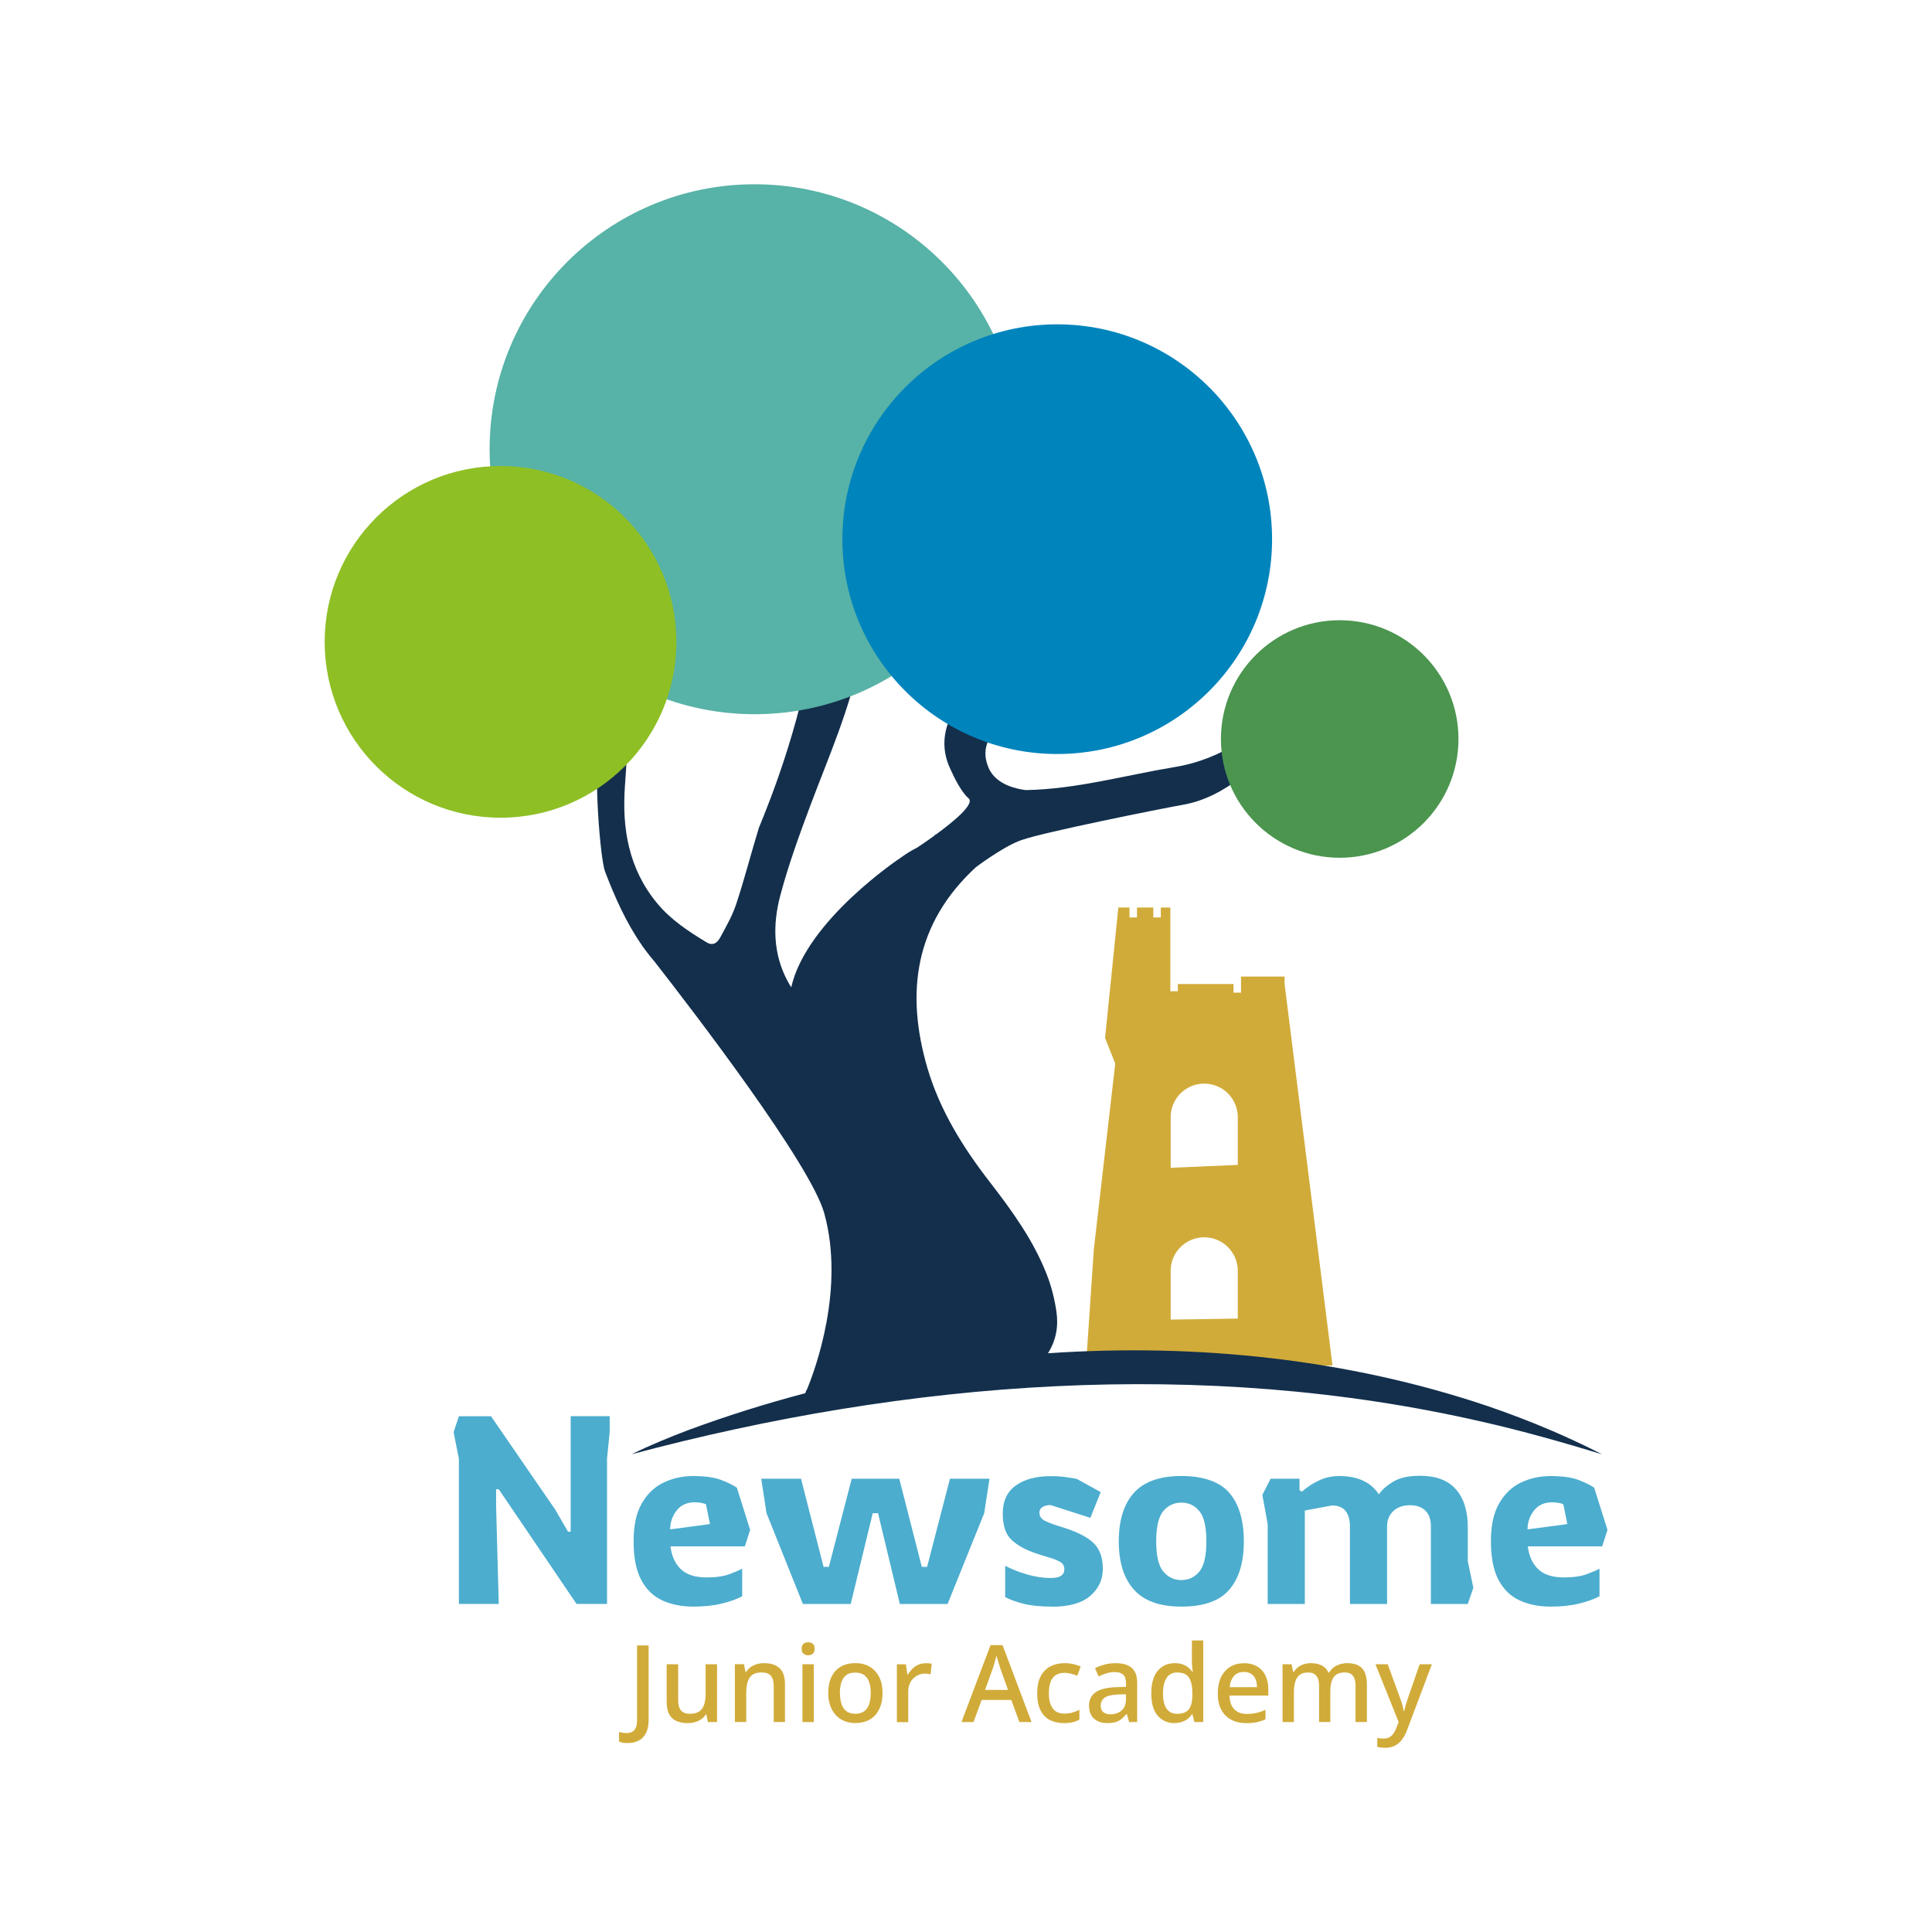 <?xml version="1.0" encoding="UTF-8"?><svg id="Layer_1_copy" xmlns="http://www.w3.org/2000/svg" viewBox="0 0 400 400"><defs><style>.cls-1{fill:none;}.cls-1,.cls-2,.cls-3,.cls-4,.cls-5,.cls-6,.cls-7,.cls-8{stroke-width:0px;}.cls-2{fill:#132f4c;}.cls-3{fill:#0084bc;}.cls-4{fill:#8ebf25;}.cls-5{fill:#57b2a7;}.cls-6{fill:#4b954f;}.cls-7{fill:#4cadce;}.cls-8{fill:#d1ab39;}</style></defs><rect class="cls-1" width="400" height="400"/><path class="cls-8" d="M224.76,283.95l51.12-1.25-9.92-78.97v-1.54s-9.02,0-9.02,0v1.54s0,1.78,0,1.78h-1.55v-1.78s-11.53,0-11.53,0v1.5h-1.55v-1.5s0,0,0,0v-15.84s-1.98,0-1.98,0v2.06h-1.55v-2.06s-3.38,0-3.38,0v2.06h-1.55v-2.06s-2.31,0-2.31,0l-2.75,27.03,2.11,5.28-4.43,38.43-1.71,25.32ZM242.37,263.12c0-3.84,3.11-6.95,6.95-6.95h0c3.84,0,6.95,3.11,6.95,6.95v9.88s-13.89.21-13.89.21v-10.08ZM242.37,231.3c0-3.84,3.11-6.95,6.95-6.95h0c3.84,0,6.95,3.11,6.95,6.95v9.88s-13.89.6-13.89.6v-10.48Z"/><path class="cls-7" d="M95.01,332.08v-30.06l-1.1-5.5,1.1-3.3h6.65l13.3,19.34,2.64,4.56h.55v-23.91h8.08v3.3l-.55,5.5v30.06h-6.32l-16.1-23.74h-.55v3.3l.55,20.44h-8.24Z"/><path class="cls-7" d="M143.54,332.63c-2.38,0-4.51-.42-6.37-1.26s-3.33-2.25-4.4-4.23c-1.06-1.98-1.59-4.65-1.59-8.02s.57-5.88,1.7-7.86c1.14-1.98,2.64-3.42,4.51-4.31,1.87-.9,3.92-1.35,6.15-1.35,2.45,0,4.39.28,5.8.82s2.48,1.08,3.22,1.59l2.75,8.74-1.1,3.41h-15.39c.22,1.94.92,3.5,2.09,4.67,1.17,1.17,2.97,1.76,5.39,1.76,1.98,0,3.58-.24,4.81-.71,1.23-.47,2.08-.84,2.55-1.1v5.71c-1.1.59-2.5,1.09-4.2,1.51-1.7.42-3.67.63-5.91.63ZM138.75,316.64l8.24-1.1-.82-4.07c-.26-.15-.61-.26-1.07-.33-.46-.07-.87-.11-1.24-.11-1.65,0-2.91.58-3.79,1.73-.88,1.15-1.32,2.44-1.32,3.87Z"/><path class="cls-7" d="M166.23,332.08l-7.53-18.79-1.1-7.14h8.24l4.67,18.25h1.1l4.73-18.25h9.84l4.67,18.25h1.1l4.73-18.25h8.19l-1.1,7.14-7.58,18.79h-9.89l-4.51-18.79h-1.1l-4.56,18.79h-9.89Z"/><path class="cls-7" d="M217.72,332.63c-2.34,0-4.3-.2-5.85-.6-1.56-.4-2.81-.86-3.76-1.37v-6.48c1.32.7,2.83,1.29,4.53,1.79,1.7.49,3.34.74,4.92.74,1.87,0,2.8-.6,2.8-1.81,0-.66-.27-1.16-.8-1.48-.53-.33-1.26-.63-2.2-.91-.93-.27-2.01-.61-3.21-1.02-2.09-.73-3.7-1.67-4.84-2.8-1.14-1.14-1.7-2.91-1.7-5.33,0-2.6.91-4.54,2.72-5.82,1.81-1.28,4.2-1.92,7.17-1.92,1.21,0,2.23.07,3.08.19.84.13,1.61.25,2.31.36l5,2.75-2.14,5.33-8.24-2.64c-.7,0-1.26.14-1.68.41-.42.27-.63.65-.63,1.13,0,.77.38,1.35,1.15,1.73s1.89.8,3.35,1.24c2.97.88,5.15,1.94,6.54,3.19s2.09,3.08,2.09,5.5c0,2.23-.87,4.1-2.61,5.6-1.74,1.5-4.41,2.25-8,2.25Z"/><path class="cls-7" d="M244.6,332.63c-4.47,0-7.75-1.17-9.84-3.52-2.09-2.34-3.13-5.68-3.13-10s1.04-7.7,3.13-10.03c2.09-2.33,5.37-3.49,9.84-3.49s7.92,1.16,9.92,3.49c2,2.33,3,5.67,3,10.03s-1,7.66-3,10c-2,2.35-5.3,3.52-9.92,3.52ZM244.6,327.14c1.5,0,2.74-.59,3.71-1.76.97-1.17,1.46-3.26,1.46-6.26s-.49-5.09-1.46-6.26c-.97-1.17-2.21-1.76-3.71-1.76s-2.79.59-3.76,1.76c-.97,1.17-1.46,3.26-1.46,6.26s.49,5.09,1.48,6.26c.99,1.17,2.23,1.76,3.74,1.76Z"/><path class="cls-7" d="M261.36,309.5l1.7-3.35h5.99v2.36l.49.33c.4-.37.96-.8,1.68-1.29s1.58-.94,2.61-1.35c1.03-.4,2.18-.6,3.46-.6,3.81,0,6.54,1.27,8.19,3.79.62-.92,1.6-1.79,2.94-2.61,1.34-.82,3.2-1.24,5.58-1.24,3.3,0,5.77.93,7.42,2.8s2.47,4.49,2.47,7.86v7.03l1.15,5.5-1.15,3.35h-7.64v-16.1c0-1.39-.38-2.46-1.13-3.21-.75-.75-1.82-1.13-3.22-1.13s-2.57.4-3.43,1.21c-.86.81-1.29,1.87-1.29,3.19v16.05h-7.69v-16.05c0-1.39-.3-2.46-.91-3.22-.6-.75-1.55-1.13-2.83-1.13l-5.6,1.05v19.34h-7.69v-16.54l-1.1-6.04Z"/><path class="cls-7" d="M321.04,332.63c-2.38,0-4.51-.42-6.37-1.26s-3.33-2.25-4.4-4.23c-1.06-1.98-1.59-4.65-1.59-8.02s.57-5.88,1.7-7.86c1.14-1.98,2.64-3.42,4.51-4.31,1.87-.9,3.92-1.35,6.15-1.35,2.45,0,4.39.28,5.8.82,1.41.55,2.48,1.08,3.22,1.59l2.75,8.74-1.1,3.41h-15.39c.22,1.94.92,3.5,2.09,4.67s2.97,1.76,5.39,1.76c1.98,0,3.58-.24,4.81-.71,1.23-.47,2.08-.84,2.55-1.1v5.71c-1.1.59-2.5,1.09-4.2,1.51-1.7.42-3.67.63-5.91.63ZM316.26,316.64l8.24-1.1-.82-4.07c-.26-.15-.61-.26-1.07-.33-.46-.07-.87-.11-1.24-.11-1.65,0-2.91.58-3.79,1.73-.88,1.15-1.32,2.44-1.32,3.87Z"/><path class="cls-8" d="M129.92,360.88c-.38,0-.72-.03-1-.08-.28-.05-.53-.12-.75-.21v-2c.24.06.49.11.75.15s.55.07.84.07c.37,0,.72-.07,1.05-.22.33-.15.6-.42.79-.8s.29-.92.29-1.62v-15.5h2.4v15.39c0,1.11-.18,2.02-.54,2.74-.36.72-.87,1.24-1.53,1.58-.66.33-1.42.5-2.3.5Z"/><path class="cls-8" d="M148.46,344.56v11.97h-1.89l-.33-1.58h-.11c-.25.41-.58.75-.98,1.02-.4.27-.84.46-1.31.59-.47.13-.96.19-1.47.19-.93,0-1.72-.15-2.37-.45s-1.13-.78-1.47-1.42c-.33-.64-.5-1.47-.5-2.48v-7.84h2.38v7.48c0,.93.2,1.63.59,2.09s1,.69,1.83.69,1.48-.16,1.95-.49c.47-.32.81-.8,1.01-1.43.2-.63.3-1.39.3-2.28v-6.06h2.35Z"/><path class="cls-8" d="M158.21,344.34c1.39,0,2.46.35,3.2,1.04s1.11,1.81,1.11,3.35v7.79h-2.33v-7.46c0-.93-.2-1.63-.59-2.1-.39-.47-1.02-.7-1.88-.7-1.21,0-2.05.36-2.52,1.09-.47.73-.7,1.77-.7,3.13v6.04h-2.35v-11.97h1.87l.33,1.6h.13c.27-.41.59-.75.98-1.02.38-.27.81-.47,1.29-.6.47-.13.96-.2,1.47-.2Z"/><path class="cls-8" d="M167.33,340.01c.36,0,.67.1.93.31.27.21.4.56.4,1.04s-.13.82-.4,1.03c-.27.21-.58.32-.93.32-.39,0-.71-.11-.97-.32-.26-.21-.39-.56-.39-1.03s.13-.83.39-1.04c.26-.21.58-.31.97-.31ZM168.49,344.56v11.97h-2.35v-11.97h2.35Z"/><path class="cls-8" d="M182.72,350.53c0,.99-.13,1.87-.4,2.64-.27.77-.64,1.42-1.13,1.95-.49.53-1.08.94-1.78,1.21-.7.27-1.47.41-2.33.41s-1.56-.14-2.24-.41c-.68-.27-1.27-.68-1.77-1.21-.5-.53-.88-1.18-1.17-1.95-.28-.77-.42-1.65-.42-2.64,0-1.33.23-2.46.68-3.38.45-.92,1.1-1.62,1.94-2.1.84-.48,1.85-.72,3.02-.72,1.1,0,2.06.24,2.9.72.84.48,1.49,1.18,1.98,2.1.48.92.72,2.04.72,3.38ZM173.9,350.53c0,.89.11,1.65.33,2.3.22.64.57,1.14,1.04,1.48s1.08.51,1.82.51,1.35-.17,1.82-.51.82-.83,1.04-1.48c.22-.64.33-1.42.33-2.32s-.12-1.67-.34-2.29-.58-1.1-1.04-1.43c-.47-.33-1.08-.5-1.83-.5-1.11,0-1.92.37-2.42,1.11-.5.74-.76,1.78-.76,3.13Z"/><path class="cls-8" d="M191.6,344.34c.21,0,.44.01.69.03.25.02.46.05.62.08l-.24,2.2c-.16-.04-.36-.08-.58-.11-.22-.03-.43-.04-.62-.04-.44,0-.87.09-1.28.26-.41.17-.77.41-1.1.73-.33.32-.58.71-.77,1.17-.19.46-.28.99-.28,1.58v6.31h-2.35v-11.97h1.87l.31,2.13h.09c.25-.43.56-.82.91-1.18s.76-.64,1.22-.85.96-.32,1.51-.32Z"/><path class="cls-8" d="M211.06,356.53l-1.69-4.57h-6.13l-1.69,4.57h-2.49l6.02-15.92h2.49l6,15.92h-2.51ZM207.1,345.4c-.04-.16-.12-.41-.23-.74s-.22-.67-.32-1.02c-.1-.35-.19-.63-.24-.85-.07.3-.16.62-.26.97-.1.35-.19.67-.28.96s-.16.52-.22.7l-1.6,4.46h4.75l-1.6-4.46Z"/><path class="cls-8" d="M220.25,356.75c-1.1,0-2.06-.21-2.89-.64s-1.47-1.1-1.93-2.01-.69-2.07-.69-3.48c0-1.48.25-2.68.74-3.6s1.17-1.59,2.02-2.03c.85-.44,1.82-.65,2.92-.65.67,0,1.29.07,1.88.21.58.14,1.07.3,1.45.48l-.71,1.91c-.41-.16-.85-.3-1.32-.42s-.91-.18-1.32-.18c-.74,0-1.35.16-1.83.48-.48.32-.84.79-1.07,1.42-.23.63-.34,1.42-.34,2.36s.12,1.67.35,2.29c.24.62.59,1.09,1.06,1.41s1.05.48,1.74.48,1.25-.07,1.75-.22c.5-.15.98-.34,1.42-.58v2.04c-.43.25-.9.44-1.4.55s-1.12.18-1.84.18Z"/><path class="cls-8" d="M230.95,344.34c1.51,0,2.63.33,3.38.99s1.11,1.69,1.11,3.1v8.1h-1.67l-.47-1.67h-.09c-.34.43-.69.78-1.05,1.07-.36.28-.78.49-1.24.62-.47.13-1.03.2-1.7.2-.71,0-1.35-.13-1.92-.39-.57-.26-1.02-.66-1.34-1.2-.32-.54-.49-1.22-.49-2.03,0-1.21.46-2.14,1.39-2.78s2.34-.98,4.23-1.04l2.04-.07v-.67c0-.89-.2-1.51-.6-1.86-.4-.36-.96-.53-1.69-.53-.62,0-1.22.09-1.78.27-.56.18-1.1.39-1.6.64l-.75-1.71c.56-.3,1.21-.54,1.94-.74.73-.2,1.5-.3,2.3-.3ZM231.51,350.82c-1.36.06-2.3.29-2.83.68s-.79.94-.79,1.65c0,.62.19,1.07.57,1.36.38.28.85.42,1.43.42.93,0,1.7-.26,2.31-.78.61-.52.91-1.3.91-2.33v-1.04l-1.6.04Z"/><path class="cls-8" d="M243.16,356.75c-1.44,0-2.59-.52-3.48-1.55s-1.32-2.58-1.32-4.62.44-3.61,1.33-4.66c.89-1.05,2.06-1.58,3.51-1.58.61,0,1.14.08,1.59.23.45.16.84.37,1.18.63.33.27.62.56.85.89h.13c-.03-.21-.07-.51-.11-.9s-.07-.74-.07-1.06v-4.49h2.35v16.88h-1.84l-.4-1.6h-.11c-.22.34-.5.65-.83.92-.33.27-.73.49-1.19.65-.46.16-.99.24-1.6.24ZM243.72,354.82c1.16,0,1.97-.32,2.44-.97.47-.64.71-1.61.71-2.9v-.35c0-1.41-.23-2.48-.68-3.22s-1.28-1.11-2.5-1.11c-.96,0-1.69.39-2.18,1.17-.49.78-.73,1.84-.73,3.19s.24,2.38.73,3.11c.49.72,1.22,1.09,2.2,1.09Z"/><path class="cls-8" d="M257.53,344.34c1.05,0,1.95.22,2.71.65.75.44,1.34,1.06,1.74,1.88.41.81.61,1.78.61,2.89v1.29h-8.04c.03,1.23.35,2.17.97,2.82.61.65,1.48.98,2.59.98.77,0,1.45-.07,2.05-.21.6-.14,1.22-.35,1.85-.63v1.95c-.59.27-1.2.47-1.81.6-.61.13-1.34.2-2.19.2-1.16,0-2.18-.23-3.06-.69-.89-.46-1.58-1.14-2.08-2.05s-.74-2.03-.74-3.36.23-2.49.68-3.42c.45-.93,1.08-1.65,1.89-2.14.81-.5,1.75-.74,2.83-.74ZM257.53,346.16c-.84,0-1.52.27-2.03.82s-.81,1.33-.9,2.33h5.64c0-.62-.1-1.17-.29-1.64-.19-.47-.49-.84-.89-1.11s-.91-.4-1.53-.4Z"/><path class="cls-8" d="M278.94,344.34c1.35,0,2.36.35,3.04,1.04.68.7,1.02,1.81,1.02,3.35v7.79h-2.35v-7.51c0-.9-.18-1.59-.54-2.05-.36-.47-.93-.7-1.7-.7-1.07,0-1.83.33-2.29.99-.46.66-.69,1.61-.69,2.85v6.42h-2.33v-7.48c0-.61-.08-1.12-.25-1.53s-.42-.72-.74-.93c-.32-.21-.75-.31-1.27-.31-.74,0-1.33.16-1.75.49s-.74.8-.92,1.42c-.19.62-.28,1.39-.28,2.31v6.04h-2.35v-11.97h1.87l.33,1.6h.13c.25-.41.56-.75.92-1.02.36-.27.77-.47,1.21-.6.44-.13.9-.2,1.38-.2.9,0,1.67.16,2.29.48s1.07.8,1.35,1.45h.18c.39-.67.92-1.16,1.6-1.47.68-.31,1.4-.47,2.15-.47Z"/><path class="cls-8" d="M284.78,344.56h2.53l2.49,6.8c.13.34.25.67.36,1,.1.33.2.65.28.97.08.32.14.63.19.94h.09c.07-.38.19-.84.35-1.37.16-.52.33-1.05.51-1.57l2.35-6.77h2.53l-5.13,13.59c-.28.77-.63,1.43-1.04,1.99s-.91.98-1.48,1.28c-.57.3-1.24.44-2.01.44-.37,0-.69-.02-.96-.06-.27-.04-.5-.08-.69-.12v-1.86c.16.03.36.06.59.09.23.03.47.04.72.04.46,0,.85-.09,1.19-.27.33-.18.61-.43.84-.76.23-.32.43-.69.59-1.11l.49-1.29-4.8-11.97Z"/><path class="cls-2" d="M327.35,298.95c-1.7-.79-4.15-1.93-5.88-2.66-4.44-1.91-8.99-3.65-13.57-5.21-28.79-9.7-60.05-13.01-90.93-10.9,1.71-2.72,2.19-5.62,1.75-8.63-.38-2.58-1.02-5.18-1.97-7.61-2.76-7.1-7.19-13.23-11.82-19.21-5.56-7.18-10.33-14.82-12.91-23.58-4.62-15.75-2.58-29.98,10.04-41.62,0,0,5.26-3.96,8.85-5.39.24-.09.49-.17.72-.26,0,0,.02,0,.03,0,0,0,0,0,0,0,4.29-1.56,29.17-6.55,33.21-7.25,9-1.56,15.96-8.65,22.25-15.39,5.46-5.86,9.07-12.58,9.23-20.45-2.72,6.91-5.68,8.86-9.04,13.02-6.27,7.75-14.19,13.36-24.15,15.01-10.22,1.69-20.3,4.57-30.77,4.76-1.28-.14-6.19-.91-7.72-4.64-.68-1.58-.9-3.25-.31-4.97.96-2.81,2.17-5.62,3.77-8.1,2.82-4.38,6.06-8.48,9.06-12.74,3-4.27,5.97-8.58,7.18-13.77.7-2.99.67-5.94-.98-8.77.07.56.04.77.04,1.4,0,.86-.5,3.31-.7,3.95-2.93,9.35-7.41,14.69-15.56,20.79-3.14,2.36-5.87,5.41-8.33,8.51-3.63,4.57-4.22,9.53-2.06,14.02.77,1.73,2.25,4.73,3.75,6.02,1.36,1.18-3.21,4.91-6.8,7.53-.05-.01-.09-.02-.14-.03-.04.07-.08.15-.13.23-2,1.45-3.63,2.51-3.63,2.51h0c-1.05.51-2.21,1.23-3.39,2.09,0,0-19.49,12.89-22.62,26.79-.25-.38-.48-.76-.7-1.17-3.11-5.72-3.16-11.88-1.55-17.9,1.7-6.37,3.97-12.61,6.29-18.79,3.77-10.03,8.14-19.85,10.21-30.45,2.36-12.05.88-23.31-6.77-33.33-3.01-3.93-6.49-7.37-10.47-10.29,21.09,23.01-3.36,77.74-3.73,78.97-1.59,5.21-2.95,10.49-4.65,15.66-.79,2.42-2.08,4.69-3.31,6.94-.54.99-1.41,1.93-2.85,1.06-3.74-2.26-7.38-4.65-10.21-8.06-5.91-7.1-7.34-15.49-6.69-24.36.6-8.16.89-16.3-.13-24.44-.82-6.55-2.16-12.95-5.92-18.57-2.17-3.24-4.99-5.64-9.15-6.81.48.63.75,1,1.03,1.37,3.92,5.11,6.83,10.73,8.59,16.96,2.09,7.4,1.48,14.76.21,22.22-1.17,6.87.26,24.47,1.25,27.04,2.05,5.37,4.39,10.62,7.7,15.36l-.05-.02s.13.16.36.45c.16.22.32.44.48.66.55.74,1.12,1.45,1.71,2.13,8.02,10.27,32.38,42,35.19,52.19,4.31,15.61-1.91,32.37-3.54,36.34-.2.31-.34.61-.37.88-8.21,2.16-16.27,4.7-24.13,7.6-4.02,1.53-8,3.15-11.86,5.05,57.19-15.27,118.17-20.06,176.2-6.71,8.29,1.88,16.5,4.21,24.71,6.71-1.33-.69-2.99-1.49-4.33-2.15Z"/><circle class="cls-5" cx="156.23" cy="93.01" r="54.86"/><circle class="cls-3" cx="218.89" cy="111.63" r="44.48"/><circle class="cls-6" cx="277.37" cy="153" r="24.59"/><circle class="cls-4" cx="103.63" cy="132.89" r="36.41"/></svg>